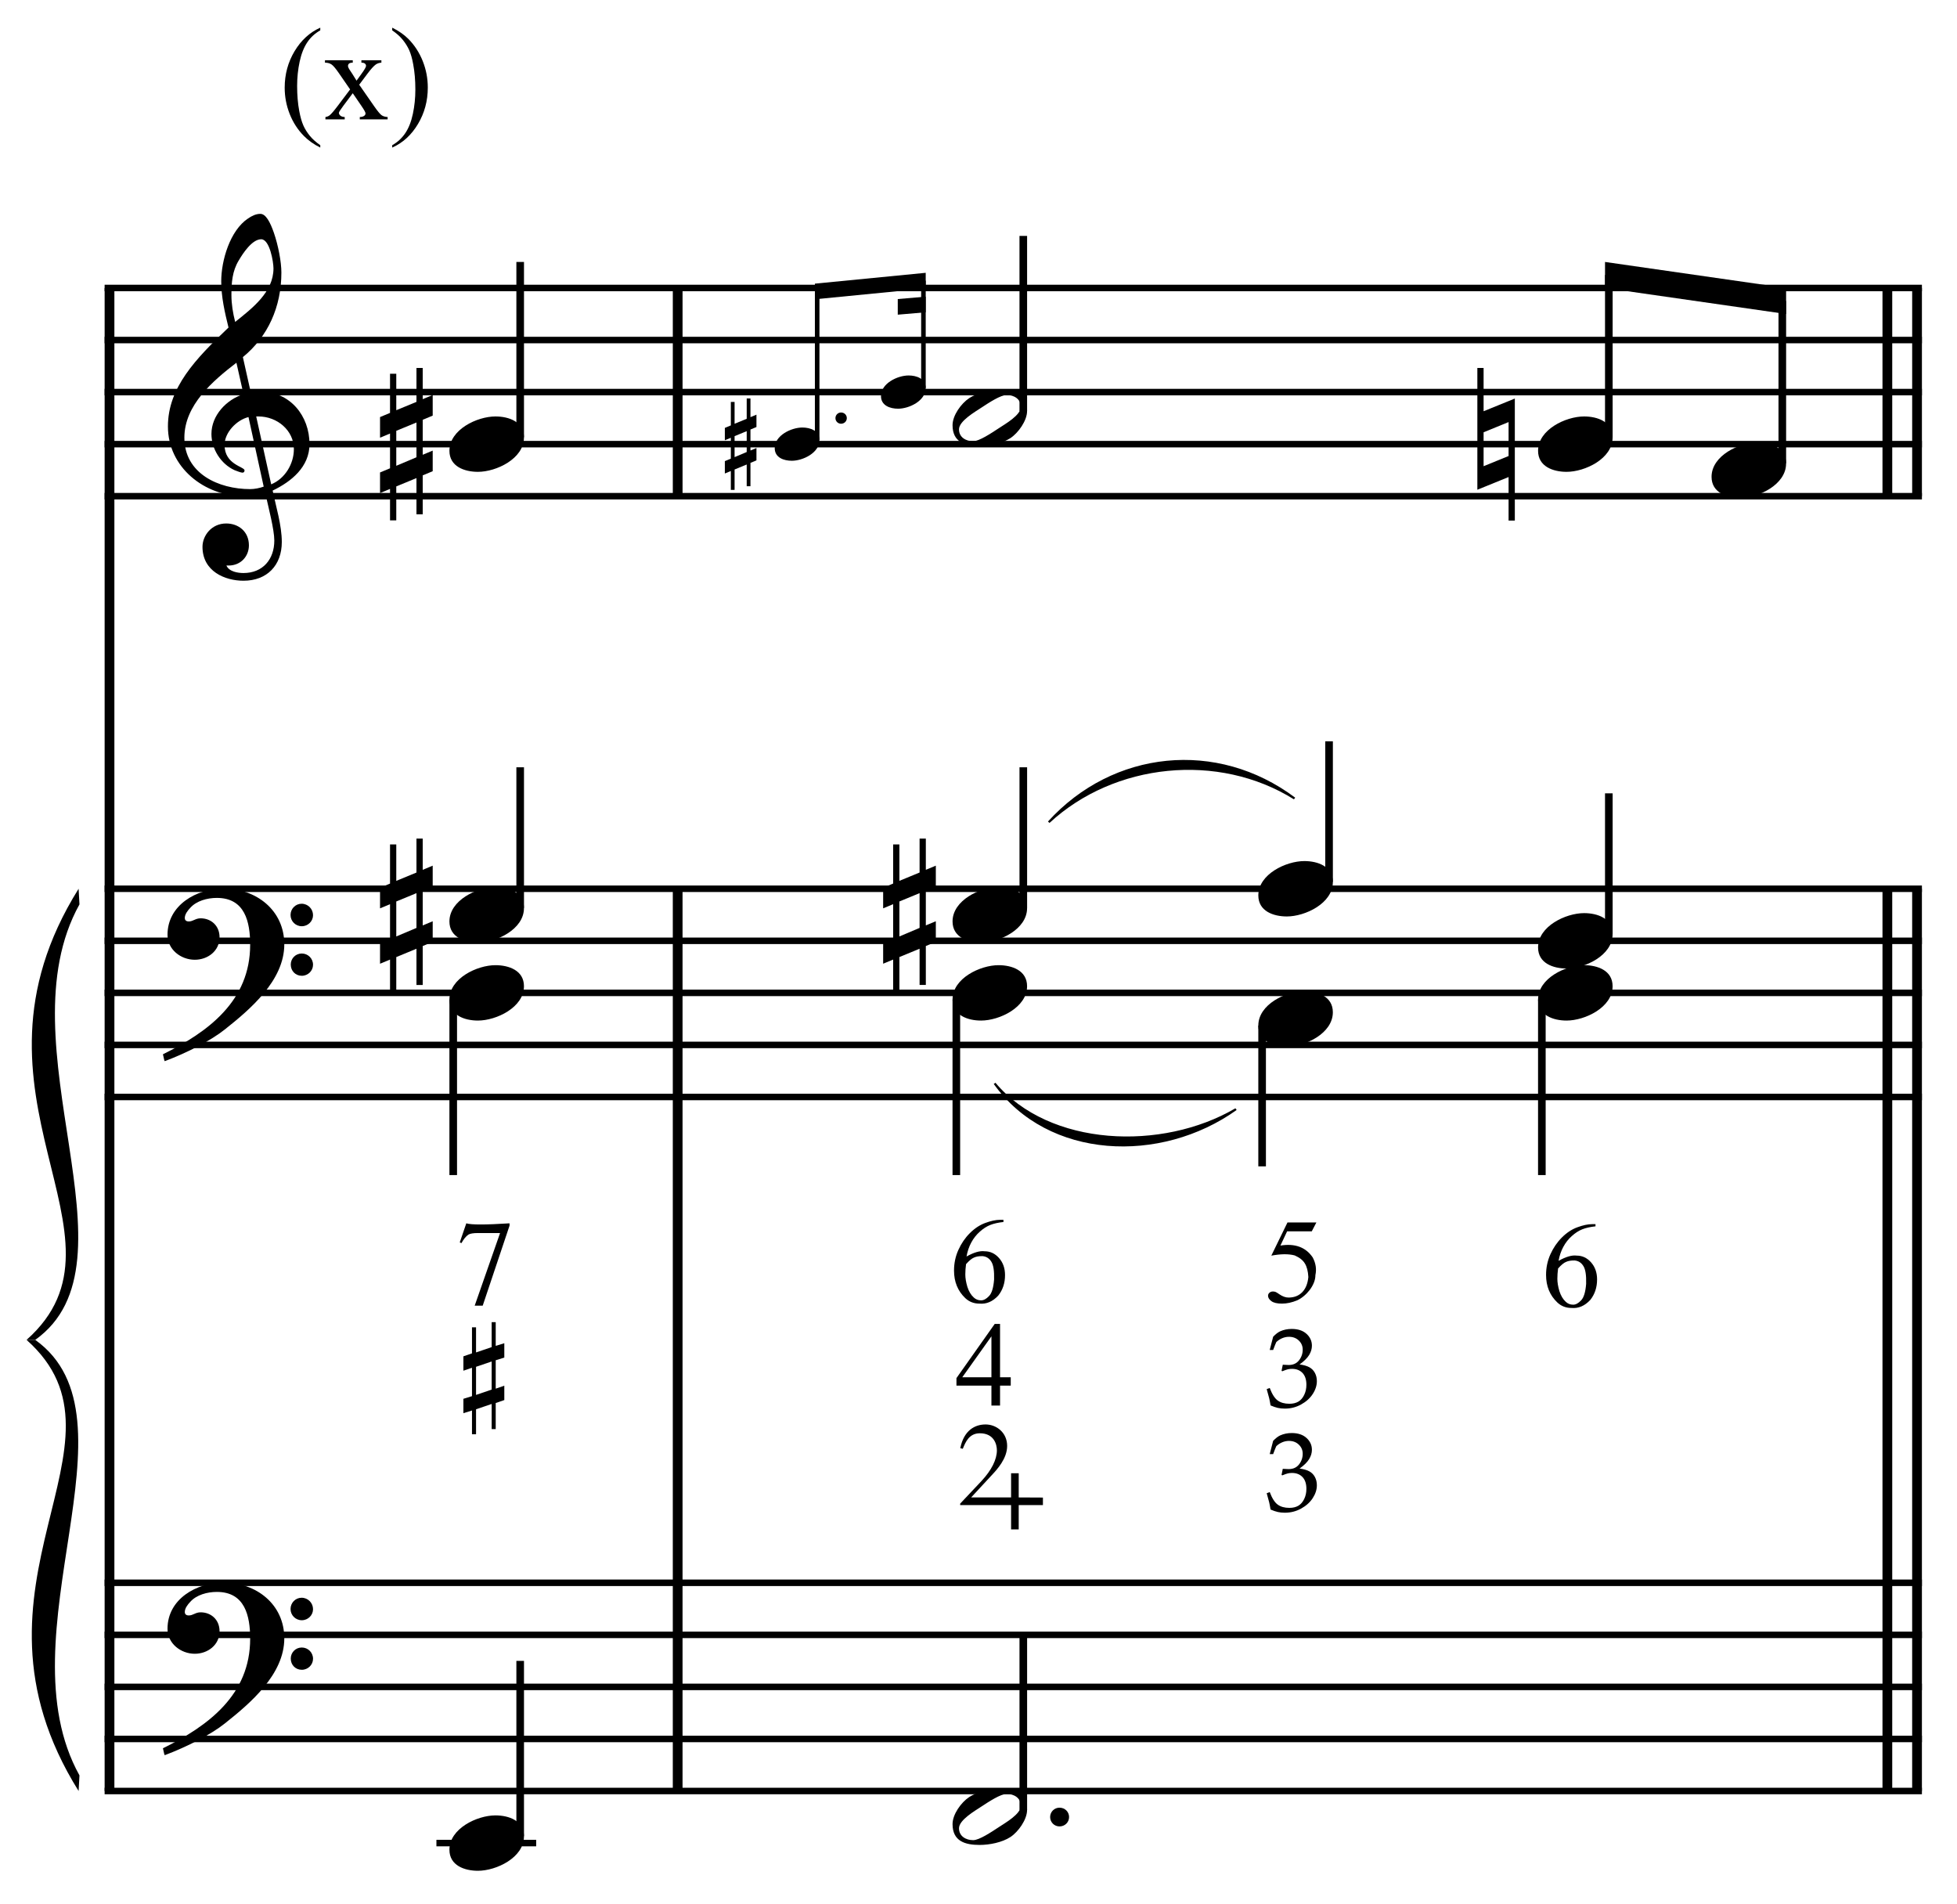 <?xml version="1.0" encoding="UTF-8" standalone="no"?>
<!DOCTYPE svg PUBLIC "-//W3C//DTD SVG 1.1//EN" "http://www.w3.org/Graphics/SVG/1.1/DTD/svg11.dtd">
<svg width="100%" height="100%" viewBox="0 0 803 781" version="1.1" xmlns="http://www.w3.org/2000/svg" xmlns:xlink="http://www.w3.org/1999/xlink" xml:space="preserve" xmlns:serif="http://www.serif.com/" style="fill-rule:evenodd;clip-rule:evenodd;stroke-miterlimit:10;">
    <g id="Trim" transform="matrix(4.167,0,0,4.167,0,0)">
        <g transform="matrix(0,1,1,0,-580.621,-6.186)">
            <path d="M34.54,591.404L182.525,591.404" style="fill:none;fill-rule:nonzero;stroke:black;stroke-width:0.96px;"/>
        </g>
        <g transform="matrix(0,1,1,0,-495.098,-32.559)">
            <path d="M120.064,561.828L208.897,561.828" style="fill:none;fill-rule:nonzero;stroke:black;stroke-width:0.96px;"/>
        </g>
        <g transform="matrix(0,1,1,0,-588.415,-125.876)">
            <path d="M154.231,655.146L174.731,655.146" style="fill:none;fill-rule:nonzero;stroke:black;stroke-width:0.96px;"/>
        </g>
        <g transform="matrix(0,1,1,0,-373.059,-154.598)">
            <path d="M242.103,561.828L330.936,561.828" style="fill:none;fill-rule:nonzero;stroke:black;stroke-width:0.96px;"/>
        </g>
        <g transform="matrix(0,1,1,0,-375.981,-151.675)">
            <path d="M239.18,561.828L328.013,561.828" style="fill:none;fill-rule:nonzero;stroke:black;stroke-width:0.96px;"/>
        </g>
        <g transform="matrix(0,1,1,0,-466.376,-247.915)">
            <path d="M276.27,655.146L296.77,655.146" style="fill:none;fill-rule:nonzero;stroke:black;stroke-width:0.96px;"/>
        </g>
        <g transform="matrix(0,1,1,0,-469.299,-244.992)">
            <path d="M273.347,655.146L293.847,655.146" style="fill:none;fill-rule:nonzero;stroke:black;stroke-width:0.96px;"/>
        </g>
        <g>
            <path d="M30.476,43.729C30.476,40.941 28.569,38.563 25.658,38.563C25.33,38.563 25.023,38.584 24.695,38.645L23.916,35.16C26.376,33.151 27.708,30.22 27.708,26.837C27.708,25.792 27.401,24.172 26.97,22.922C26.601,21.856 26.171,21.056 25.638,21.056C25.187,21.056 24.797,21.261 24.428,21.507C22.645,22.696 21.784,25.648 21.784,27.698C21.784,29.236 22.132,30.753 22.501,32.249C19.242,35.345 16.536,38.174 16.536,41.987C16.536,46.025 20.144,48.854 23.998,48.854C24.715,48.854 25.453,48.793 26.13,48.588C26.437,49.982 27.011,52.134 27.011,53.221C27.011,55.066 25.884,56.419 23.977,56.419C23.444,56.419 22.563,56.296 22.296,55.681L22.501,55.681C23.731,55.681 24.51,54.758 24.51,53.692C24.51,52.319 23.465,51.54 22.276,51.54C20.82,51.54 19.939,52.749 19.939,53.836C19.939,56.255 22.153,57.177 23.977,57.177C26.294,57.177 27.749,55.66 27.749,53.364C27.749,51.724 27.175,49.879 26.847,48.301C28.692,47.419 30.476,45.964 30.476,43.729ZM26.929,26.427C26.929,28.744 24.879,30.322 23.157,31.696C22.932,30.814 22.788,29.933 22.788,29.031C22.788,27.842 22.87,26.694 23.506,25.648C23.916,24.951 24.818,23.557 25.72,23.557C26.56,23.557 26.929,25.792 26.929,26.427ZM25.966,47.911C25.576,48.055 25.064,48.157 24.633,48.157C21.538,48.157 18.155,46.64 18.155,43.094C18.155,39.875 20.984,37.477 23.28,35.714L23.977,38.809C22.296,39.342 20.82,40.9 20.82,42.725C20.82,44.201 21.743,45.677 23.096,46.292C23.26,46.353 23.711,46.538 23.875,46.538C24.018,46.538 24.08,46.435 24.08,46.312C24.08,45.943 22.112,45.759 22.112,43.811C22.112,42.581 23.301,41.351 24.469,41.064L25.966,47.911ZM28.938,44.221C28.938,45.677 28.057,47.132 26.704,47.686L25.228,41.003L25.453,41.003C27.298,41.003 28.938,42.376 28.938,44.221Z" style="fill-rule:nonzero;"/>
            <path d="M27.995,92.978C27.995,89.616 25.228,87.484 22.009,87.484C19.365,87.484 16.495,89.103 16.495,92.035C16.495,93.49 17.807,94.495 19.18,94.495C20.451,94.495 21.62,93.634 21.62,92.281C21.62,91.133 20.779,90.415 19.754,90.415C19.242,90.415 19.016,90.723 18.586,90.723C18.299,90.723 18.196,90.559 18.196,90.395C18.196,90.005 18.483,89.657 18.729,89.39C19.344,88.693 20.41,88.406 21.353,88.406C24.121,88.406 24.633,90.764 24.633,93.019C24.633,98.533 20.533,101.588 16.044,103.802C16.187,104.396 16.167,104.417 16.228,104.478C18.463,103.638 20.8,102.428 22.132,101.362C24.613,99.394 27.995,96.545 27.995,92.978ZM30.824,90.108C30.824,89.493 30.332,88.98 29.697,88.98C29.102,88.98 28.61,89.472 28.61,90.087C28.61,90.702 29.102,91.194 29.717,91.194C30.332,91.194 30.824,90.702 30.824,90.108ZM30.824,94.987C30.824,94.372 30.332,93.88 29.717,93.88C29.102,93.88 28.631,94.372 28.631,94.966C28.631,95.602 29.102,96.073 29.717,96.073C30.332,96.073 30.824,95.581 30.824,94.987Z" style="fill-rule:nonzero;"/>
            <path d="M27.995,161.308C27.995,157.946 25.228,155.814 22.009,155.814C19.365,155.814 16.495,157.433 16.495,160.365C16.495,161.82 17.807,162.825 19.18,162.825C20.451,162.825 21.62,161.964 21.62,160.611C21.62,159.463 20.779,158.745 19.754,158.745C19.242,158.745 19.016,159.053 18.586,159.053C18.299,159.053 18.196,158.889 18.196,158.725C18.196,158.335 18.483,157.987 18.729,157.72C19.344,157.023 20.41,156.736 21.353,156.736C24.121,156.736 24.633,159.094 24.633,161.349C24.633,166.863 20.533,169.918 16.044,172.132C16.187,172.726 16.167,172.747 16.228,172.808C18.463,171.968 20.8,170.758 22.132,169.692C24.613,167.724 27.995,164.875 27.995,161.308ZM30.824,158.438C30.824,157.823 30.332,157.31 29.697,157.31C29.102,157.31 28.61,157.802 28.61,158.417C28.61,159.032 29.102,159.524 29.717,159.524C30.332,159.524 30.824,159.032 30.824,158.438ZM30.824,163.317C30.824,162.702 30.332,162.21 29.717,162.21C29.102,162.21 28.631,162.702 28.631,163.296C28.631,163.932 29.102,164.403 29.717,164.403C30.332,164.403 30.824,163.911 30.824,163.317Z" style="fill-rule:nonzero;"/>
        </g>
        <g transform="matrix(1,0,0,1,-97.75,-637.042)">
            <path d="M108.052,665.396L287,665.396" style="fill:none;fill-rule:nonzero;stroke:black;stroke-width:0.64px;"/>
        </g>
        <g transform="matrix(1,0,0,1,-97.75,-626.792)">
            <path d="M108.052,660.271L287,660.271" style="fill:none;fill-rule:nonzero;stroke:black;stroke-width:0.64px;"/>
        </g>
        <g transform="matrix(1,0,0,1,-97.75,-616.542)">
            <path d="M108.052,655.146L287,655.146" style="fill:none;fill-rule:nonzero;stroke:black;stroke-width:0.64px;"/>
        </g>
        <g transform="matrix(1,0,0,1,-97.75,-606.292)">
            <path d="M108.052,650.021L287,650.021" style="fill:none;fill-rule:nonzero;stroke:black;stroke-width:0.64px;"/>
        </g>
        <g transform="matrix(1,0,0,1,-97.75,-596.042)">
            <path d="M108.052,644.896L287,644.896" style="fill:none;fill-rule:nonzero;stroke:black;stroke-width:0.64px;"/>
        </g>
        <g transform="matrix(1,0,0,1,-97.75,-518.74)">
            <path d="M108.052,606.245L287,606.245" style="fill:none;fill-rule:nonzero;stroke:black;stroke-width:0.64px;"/>
        </g>
        <g transform="matrix(1,0,0,1,-97.75,-508.49)">
            <path d="M108.052,601.12L287,601.12" style="fill:none;fill-rule:nonzero;stroke:black;stroke-width:0.64px;"/>
        </g>
        <g transform="matrix(1,0,0,1,-97.75,-498.24)">
            <path d="M108.052,595.995L287,595.995" style="fill:none;fill-rule:nonzero;stroke:black;stroke-width:0.64px;"/>
        </g>
        <g transform="matrix(1,0,0,1,-97.75,-487.99)">
            <path d="M108.052,590.87L287,590.87" style="fill:none;fill-rule:nonzero;stroke:black;stroke-width:0.64px;"/>
        </g>
        <g transform="matrix(1,0,0,1,-97.75,-477.74)">
            <path d="M108.052,585.745L287,585.745" style="fill:none;fill-rule:nonzero;stroke:black;stroke-width:0.64px;"/>
        </g>
        <g transform="matrix(1,0,0,1,-97.75,-382.073)">
            <path d="M108.052,537.911L287,537.911" style="fill:none;fill-rule:nonzero;stroke:black;stroke-width:0.64px;"/>
        </g>
        <g transform="matrix(1,0,0,1,-97.75,-371.823)">
            <path d="M108.052,532.787L287,532.787" style="fill:none;fill-rule:nonzero;stroke:black;stroke-width:0.64px;"/>
        </g>
        <g transform="matrix(1,0,0,1,-97.75,-361.573)">
            <path d="M108.052,527.661L287,527.661" style="fill:none;fill-rule:nonzero;stroke:black;stroke-width:0.64px;"/>
        </g>
        <g transform="matrix(1,0,0,1,-97.75,-351.323)">
            <path d="M108.052,522.536L287,522.536" style="fill:none;fill-rule:nonzero;stroke:black;stroke-width:0.64px;"/>
        </g>
        <g transform="matrix(1,0,0,1,-97.75,-341.073)">
            <path d="M108.052,517.411L287,517.411" style="fill:none;fill-rule:nonzero;stroke:black;stroke-width:0.64px;"/>
        </g>
        <g transform="matrix(1,0,0,1,-97.75,-474.323)">
            <path d="M105.49,561.828C92.677,582.328 111.896,595.995 100.365,606.245L101.219,606.245C111.981,598.557 97.888,577.203 105.575,563.366" style="fill-rule:nonzero;"/>
        </g>
        <g transform="matrix(1,0,0,1,-97.75,-385.49)">
            <path d="M105.49,561.828C92.677,541.328 111.896,527.661 100.365,517.411L101.219,517.411C111.981,525.099 97.888,546.453 105.575,560.291" style="fill-rule:nonzero;"/>
        </g>
        <g transform="matrix(0,-1,-1,0,710.55,183.394)">
            <path d="M140.342,659.328L157.602,659.328" style="fill:none;fill-rule:nonzero;stroke:black;stroke-width:0.75px;"/>
        </g>
        <g transform="matrix(0,-1,-1,0,662.503,231.441)">
            <path d="M142.05,611.281L155.894,611.281" style="fill:none;fill-rule:nonzero;stroke:black;stroke-width:0.75px;"/>
        </g>
        <path d="M51.594,43.073C51.594,41.515 50.098,41.003 48.786,41.003C46.982,41.003 44.255,42.294 44.255,44.385C44.255,45.943 45.752,46.456 47.064,46.456C48.868,46.456 51.594,45.164 51.594,43.073Z" style="fill-rule:nonzero;"/>
        <g>
            <path d="M42.608,46.394L42.608,44.365L41.624,44.775L41.624,41.331L42.608,40.921L42.608,38.891L41.624,39.301L41.624,36.226L41.009,36.226L41.009,39.568L39.021,40.388L39.021,36.8L38.406,36.8L38.406,40.654L37.422,41.064L37.422,43.094L38.406,42.684L38.406,46.107L37.422,46.517L37.422,48.547L38.406,48.137L38.406,51.232L39.021,51.232L39.021,47.891L41.009,47.071L41.009,50.638L41.624,50.638L41.624,46.804L42.608,46.394ZM41.009,45.021L39.021,45.861L39.021,42.417L41.009,41.597L41.009,45.021Z" style="fill-rule:nonzero;"/>
            <path d="M42.608,92.734L42.608,90.705L41.624,91.115L41.624,87.671L42.608,87.261L42.608,85.231L41.624,85.641L41.624,82.566L41.009,82.566L41.009,85.908L39.021,86.728L39.021,83.14L38.406,83.14L38.406,86.994L37.422,87.404L37.422,89.434L38.406,89.024L38.406,92.447L37.422,92.857L37.422,94.887L38.406,94.477L38.406,97.572L39.021,97.572L39.021,94.231L41.009,93.411L41.009,96.978L41.624,96.978L41.624,93.144L42.608,92.734ZM41.009,91.361L39.021,92.201L39.021,88.757L41.009,87.937L41.009,91.361Z" style="fill-rule:nonzero;"/>
            <path d="M51.594,89.413C51.594,87.855 50.098,87.343 48.786,87.343C46.982,87.343 44.255,88.634 44.255,90.725C44.255,92.283 45.752,92.796 47.064,92.796C48.868,92.796 51.594,91.504 51.594,89.413Z" style="fill-rule:nonzero;"/>
        </g>
        <g transform="matrix(0,1,1,0,-542.068,-35.326)">
            <path d="M133.739,586.697L151.019,586.697" style="fill:none;fill-rule:nonzero;stroke:black;stroke-width:0.75px;"/>
        </g>
        <g transform="matrix(0,-1,-1,0,572.816,321.128)">
            <path d="M140.342,521.594L157.602,521.594" style="fill:none;fill-rule:nonzero;stroke:black;stroke-width:0.75px;"/>
        </g>
        <g transform="matrix(1,0,0,1,-97.75,-330.823)">
            <path d="M140.724,512.287L150.547,512.287" style="fill:none;fill-rule:nonzero;stroke:black;stroke-width:0.64px;"/>
        </g>
        <g>
            <path d="M51.594,97.099C51.594,95.541 50.098,95.029 48.786,95.029C46.982,95.029 44.255,96.32 44.255,98.411C44.255,99.969 45.752,100.482 47.064,100.482C48.868,100.482 51.594,99.19 51.594,97.099Z" style="fill-rule:nonzero;"/>
            <path d="M51.594,180.809C51.594,179.251 50.098,178.739 48.786,178.739C46.982,178.739 44.255,180.03 44.255,182.121C44.255,183.679 45.752,184.192 47.064,184.192C48.868,184.192 51.594,182.9 51.594,180.809Z" style="fill-rule:nonzero;"/>
        </g>
        <g>
            <path d="M45.917,120.445C46.38,120.597 47.799,120.597 50.175,120.445L50.175,120.672L47.532,128.553L46.743,128.553L49.242,121.402L47.065,121.402C46.611,121.402 46.296,121.454 46.121,121.557C45.874,121.733 45.646,122.012 45.439,122.394L45.272,122.323L45.917,120.445Z" style="fill-rule:nonzero;"/>
            <path d="M48.413,134.049L46.876,134.571L46.876,137.339L48.413,136.816L48.413,134.049ZM48.813,130.174L48.813,132.511L49.659,132.25L49.659,133.664L48.813,133.926L48.813,136.724L49.659,136.432L49.659,137.846L48.813,138.138L48.813,140.706L48.413,140.706L48.413,138.231L46.876,138.753L46.876,141.213L46.476,141.213L46.476,138.876L45.63,139.138L45.63,137.723L46.476,137.462L46.476,134.664L45.63,134.956L45.63,133.541L46.476,133.249L46.476,130.682L46.876,130.682L46.876,133.157L48.413,132.634L48.413,130.174L48.813,130.174Z" style="fill-rule:nonzero;"/>
        </g>
        <g>
            <path d="M83.385,41.167C83.385,40.859 83.139,40.613 82.819,40.613C82.512,40.613 82.266,40.859 82.266,41.167C82.266,41.474 82.512,41.72 82.819,41.72C83.139,41.72 83.385,41.474 83.385,41.167Z" style="fill-rule:nonzero;"/>
            <path d="M80.69,43.336C80.69,42.401 79.792,42.093 79.005,42.093C77.922,42.093 76.286,42.868 76.286,44.123C76.286,45.058 77.184,45.365 77.972,45.365C79.054,45.365 80.69,44.59 80.69,43.336Z" style="fill-rule:nonzero;"/>
        </g>
        <path d="M74.487,45.328L74.487,44.11L73.897,44.356L73.897,42.29L74.487,42.044L74.487,40.826L73.897,41.072L73.897,39.227L73.528,39.227L73.528,41.232L72.334,41.724L72.334,39.572L71.965,39.572L71.965,41.884L71.375,42.13L71.375,43.348L71.965,43.102L71.965,45.156L71.375,45.402L71.375,46.62L71.965,46.374L71.965,48.231L72.334,48.231L72.334,46.226L73.528,45.734L73.528,47.874L73.897,47.874L73.897,45.574L74.487,45.328ZM73.528,44.504L72.334,45.008L72.334,42.942L73.528,42.45L73.528,44.504Z" style="fill-rule:nonzero;"/>
        <path d="M91.153,38.211C91.153,37.276 90.256,36.968 89.468,36.968C88.386,36.968 86.75,37.743 86.75,38.998C86.75,39.933 87.648,40.24 88.435,40.24C89.518,40.24 91.153,39.465 91.153,38.211Z" style="fill-rule:nonzero;"/>
        <g transform="matrix(0,-1,-1,0,738.207,214.226)">
            <path d="M170.904,657.741L185.529,657.741" style="fill:none;fill-rule:nonzero;stroke:black;stroke-width:0.45px;"/>
        </g>
        <g transform="matrix(0,-1,-1,0,751.767,221.593)">
            <path d="M183.396,660.837L193.964,660.837" style="fill:none;fill-rule:nonzero;stroke:black;stroke-width:0.45px;"/>
        </g>
        <g transform="matrix(1,0,0,1,-97.75,-637.425)">
            <path d="M188.904,664.285L177.994,665.352L177.994,666.891L188.904,665.823" style="fill-rule:nonzero;"/>
        </g>
        <g transform="matrix(1,0,0,1,-97.75,-633.56)">
            <path d="M188.904,662.768L186.152,663.004L186.152,664.542L188.904,664.306" style="fill-rule:nonzero;"/>
        </g>
        <g transform="matrix(0,-1,-1,0,762.664,230.363)">
            <path d="M189.894,661.901L207.134,661.901" style="fill:none;fill-rule:nonzero;stroke:black;stroke-width:0.75px;"/>
        </g>
        <path d="M101.136,40.47C101.136,38.789 99.885,38.42 98.471,38.42C97.528,38.42 96.236,38.666 95.437,39.199C94.637,39.732 93.797,40.9 93.797,41.864C93.797,43.545 95.027,43.914 96.462,43.914C97.446,43.914 98.676,43.668 99.496,43.135C100.275,42.622 101.136,41.413 101.136,40.47ZM100.521,40.06C100.521,40.88 98.983,41.741 98.368,42.151C97.589,42.663 96.421,43.442 95.826,43.442C95.109,43.442 94.432,43.053 94.432,42.274C94.432,41.454 96.011,40.552 96.626,40.142C97.405,39.629 98.532,38.891 99.127,38.891C99.844,38.891 100.521,39.281 100.521,40.06Z" style="fill-rule:nonzero;"/>
        <path d="M158.792,43.073C158.792,41.515 157.296,41.003 155.984,41.003C154.18,41.003 151.453,42.294 151.453,44.385C151.453,45.943 152.95,46.456 154.262,46.456C156.066,46.456 158.792,45.164 158.792,43.073Z" style="fill-rule:nonzero;"/>
        <g>
            <path d="M149.164,51.253L149.164,39.24L146.089,40.49L146.089,36.226L145.474,36.226L145.474,48.219L148.549,46.968L148.549,51.253L149.164,51.253ZM148.549,44.898L146.089,45.902L146.089,42.561L148.549,41.556L148.549,44.898Z" style="fill-rule:nonzero;"/>
            <path d="M175.875,45.636C175.875,44.078 174.379,43.565 173.067,43.565C171.263,43.565 168.536,44.857 168.536,46.948C168.536,48.506 170.033,49.018 171.345,49.018C173.149,49.018 175.875,47.727 175.875,45.636Z" style="fill-rule:nonzero;"/>
        </g>
        <g transform="matrix(0,-1,-1,0,817.108,291.232)">
            <path d="M248.18,658.688L264.159,658.688" style="fill:none;fill-rule:nonzero;stroke:black;stroke-width:0.75px;"/>
        </g>
        <g transform="matrix(0,-1,-1,0,831.628,310.878)">
            <path d="M265.264,656.125L281.243,656.125" style="fill:none;fill-rule:nonzero;stroke:black;stroke-width:0.75px;"/>
        </g>
        <g transform="matrix(1,0,0,1,-97.75,-637.042)">
            <path d="M273.627,665.396L255.796,662.833L255.796,665.396L273.627,667.958" style="fill-rule:nonzero;"/>
        </g>
        <g transform="matrix(0,-1,-1,0,712.045,280.982)">
            <path d="M191.592,611.281L205.435,611.281" style="fill:none;fill-rule:nonzero;stroke:black;stroke-width:0.75px;"/>
        </g>
        <g transform="matrix(0,-1,-1,0,744.717,308.529)">
            <path d="M221.701,613.844L235.545,613.844" style="fill:none;fill-rule:nonzero;stroke:black;stroke-width:0.75px;"/>
        </g>
        <g transform="matrix(0,-1,-1,0,767.139,341.201)">
            <path d="M249.248,608.719L263.092,608.719" style="fill:none;fill-rule:nonzero;stroke:black;stroke-width:0.75px;"/>
        </g>
        <path d="M101.136,89.412C101.136,87.854 99.639,87.341 98.327,87.341C96.523,87.341 93.797,88.633 93.797,90.724C93.797,92.282 95.293,92.794 96.605,92.794C98.409,92.794 101.136,91.503 101.136,89.412Z" style="fill-rule:nonzero;"/>
        <path d="M92.15,92.733L92.15,90.703L91.166,91.113L91.166,87.669L92.15,87.259L92.15,85.23L91.166,85.64L91.166,82.565L90.551,82.565L90.551,85.906L88.562,86.726L88.562,83.139L87.947,83.139L87.947,86.993L86.963,87.403L86.963,89.432L87.947,89.022L87.947,92.446L86.963,92.856L86.963,94.885L87.947,94.475L87.947,97.571L88.562,97.571L88.562,94.229L90.551,93.409L90.551,96.976L91.166,96.976L91.166,93.143L92.15,92.733ZM90.551,91.359L88.562,92.2L88.562,88.756L90.551,87.936L90.551,91.359Z" style="fill-rule:nonzero;"/>
        <g>
            <path d="M131.245,86.849C131.245,85.291 129.749,84.779 128.437,84.779C126.633,84.779 123.906,86.07 123.906,88.161C123.906,89.719 125.403,90.232 126.715,90.232C128.519,90.232 131.245,88.94 131.245,86.849Z" style="fill-rule:nonzero;"/>
            <path d="M158.792,91.974C158.792,90.416 157.296,89.904 155.984,89.904C154.18,89.904 151.453,91.195 151.453,93.286C151.453,94.844 152.95,95.357 154.262,95.357C156.066,95.357 158.792,94.065 158.792,91.974Z" style="fill-rule:nonzero;"/>
        </g>
        <g transform="matrix(0,1,1,0,-492.527,-84.868)">
            <path d="M183.281,586.697L200.561,586.697" style="fill:none;fill-rule:nonzero;stroke:black;stroke-width:0.75px;"/>
        </g>
        <g transform="matrix(0,1,1,0,-461.563,-114.123)">
            <path d="M215.098,585.843L228.962,585.843" style="fill:none;fill-rule:nonzero;stroke:black;stroke-width:0.75px;"/>
        </g>
        <g transform="matrix(0,1,1,0,-434.871,-142.524)">
            <path d="M240.937,586.697L258.217,586.697" style="fill:none;fill-rule:nonzero;stroke:black;stroke-width:0.75px;"/>
        </g>
        <g>
            <path d="M101.136,97.099C101.136,95.541 99.639,95.029 98.327,95.029C96.523,95.029 93.797,96.32 93.797,98.411C93.797,99.969 95.293,100.482 96.605,100.482C98.409,100.482 101.136,99.19 101.136,97.099Z" style="fill-rule:nonzero;"/>
            <path d="M131.245,99.662C131.245,98.104 129.749,97.591 128.437,97.591C126.633,97.591 123.906,98.883 123.906,100.974C123.906,102.532 125.403,103.044 126.715,103.044C128.519,103.044 131.245,101.753 131.245,99.662Z" style="fill-rule:nonzero;"/>
        </g>
        <path d="M158.792,97.099C158.792,95.541 157.296,95.029 155.984,95.029C154.18,95.029 151.453,96.32 151.453,98.411C151.453,99.969 152.95,100.482 154.262,100.482C156.066,100.482 158.792,99.19 158.792,97.099Z" style="fill-rule:nonzero;"/>
        <path d="M105.272,178.901C105.272,178.389 104.862,177.979 104.329,177.979C103.816,177.979 103.406,178.389 103.406,178.901C103.406,179.414 103.816,179.824 104.329,179.824C104.862,179.824 105.272,179.414 105.272,178.901Z" style="fill-rule:nonzero;"/>
        <g transform="matrix(0,-1,-1,0,624.93,368.097)">
            <path d="M189.894,524.166L207.134,524.166" style="fill:none;fill-rule:nonzero;stroke:black;stroke-width:0.75px;"/>
        </g>
        <path d="M101.136,178.204C101.136,176.523 99.885,176.154 98.471,176.154C97.528,176.154 96.236,176.4 95.437,176.933C94.637,177.466 93.797,178.635 93.797,179.598C93.797,181.279 95.027,181.648 96.462,181.648C97.446,181.648 98.676,181.402 99.496,180.869C100.275,180.357 101.136,179.147 101.136,178.204ZM100.521,177.794C100.521,178.614 98.983,179.475 98.368,179.885C97.589,180.398 96.421,181.177 95.826,181.177C95.109,181.177 94.432,180.787 94.432,180.008C94.432,179.188 96.011,178.286 96.626,177.876C97.405,177.364 98.532,176.626 99.127,176.626C99.844,176.626 100.521,177.015 100.521,177.794Z" style="fill-rule:nonzero;"/>
        <path d="M99.527,135.602L99.527,136.427L98.474,136.427L98.474,138.388L97.625,138.388L97.625,136.427L94.181,136.427L94.181,135.685L97.948,130.352L98.474,130.352L98.474,135.602L99.527,135.602ZM97.625,135.602L97.625,131.572L94.755,135.602L97.625,135.602Z" style="fill-rule:nonzero;"/>
        <path d="M98.809,120.1L98.809,120.315C98.291,120.371 97.856,120.469 97.506,120.608C97.155,120.748 96.812,120.969 96.477,121.272C96.142,121.567 95.863,121.922 95.64,122.336C95.417,122.751 95.261,123.209 95.174,123.712C95.899,123.305 96.493,123.134 96.956,123.197C97.506,123.197 97.976,123.417 98.367,123.855C98.765,124.302 98.965,124.864 98.965,125.541C98.965,126.331 98.741,127.004 98.295,127.562C97.745,128.152 97.127,128.415 96.441,128.351C95.899,128.351 95.437,128.172 95.054,127.813C94.313,127.112 93.942,126.207 93.942,125.099C93.942,124.373 94.086,123.694 94.373,123.06C94.66,122.426 95.034,121.878 95.497,121.416C95.967,120.945 96.473,120.61 97.015,120.411C97.573,120.204 98.06,120.1 98.474,120.1L98.809,120.1ZM95.126,124.465C95.078,124.816 95.054,125.155 95.054,125.481C95.054,125.84 95.122,126.247 95.257,126.701C95.401,127.148 95.608,127.494 95.879,127.742C96.079,127.933 96.322,128.029 96.609,128.029C96.864,128.029 97.123,127.889 97.386,127.61C97.657,127.339 97.825,126.793 97.888,125.972C97.912,125.143 97.825,124.565 97.625,124.238C97.418,123.895 97.127,123.708 96.752,123.676C96.409,123.668 96.126,123.716 95.903,123.819C95.688,123.907 95.429,124.122 95.126,124.465Z" style="fill-rule:nonzero;"/>
        <path d="M125.111,148.624C125.06,148.316 125.015,148.08 124.975,147.913C124.95,147.809 124.869,147.51 124.731,147.019L125.029,146.905C125.257,147.512 125.518,147.923 125.813,148.138C126.108,148.353 126.492,148.461 126.965,148.461C127.312,148.461 127.604,148.392 127.841,148.255C128.077,148.118 128.27,147.899 128.418,147.599C128.566,147.299 128.64,146.961 128.64,146.585C128.64,146.083 128.512,145.697 128.256,145.427C127.999,145.158 127.654,145.023 127.22,145.023C127.075,145.023 126.941,145.038 126.816,145.067C126.691,145.096 126.506,145.161 126.26,145.262L126.195,145.208L126.314,144.617C126.604,144.635 126.797,144.644 126.895,144.644C127.336,144.644 127.676,144.489 127.917,144.18C128.157,143.871 128.277,143.522 128.277,143.131C128.277,142.781 128.15,142.482 127.895,142.237C127.64,141.991 127.318,141.868 126.927,141.868C126.692,141.868 126.466,141.915 126.249,142.009C126.033,142.103 125.841,142.229 125.675,142.388C125.61,142.526 125.507,142.784 125.366,143.164L125.029,143.164L125.366,141.862C125.608,141.609 125.836,141.432 126.049,141.331C126.399,141.172 126.783,141.093 127.198,141.093C127.809,141.093 128.293,141.253 128.649,141.575C129.005,141.897 129.183,142.287 129.183,142.746C129.183,143.057 129.091,143.363 128.906,143.665C128.722,143.967 128.409,144.275 127.968,144.59C128.377,144.644 128.699,144.737 128.936,144.869C129.173,145.001 129.354,145.187 129.481,145.427C129.607,145.668 129.671,145.936 129.671,146.233C129.671,146.663 129.535,147.086 129.264,147.501C128.993,147.917 128.612,148.26 128.12,148.531C127.628,148.803 127.095,148.938 126.52,148.938C126.267,148.938 126.036,148.915 125.826,148.868C125.617,148.821 125.378,148.739 125.111,148.624Z" style="fill-rule:nonzero;"/>
        <path d="M125.111,138.374C125.06,138.066 125.015,137.83 124.975,137.663C124.95,137.559 124.869,137.26 124.731,136.769L125.029,136.655C125.257,137.262 125.518,137.673 125.813,137.888C126.108,138.103 126.492,138.211 126.965,138.211C127.312,138.211 127.604,138.142 127.841,138.005C128.077,137.868 128.27,137.649 128.418,137.349C128.566,137.049 128.64,136.711 128.64,136.335C128.64,135.833 128.512,135.447 128.256,135.177C127.999,134.908 127.654,134.773 127.22,134.773C127.075,134.773 126.941,134.788 126.816,134.817C126.691,134.846 126.506,134.911 126.26,135.012L126.195,134.958L126.314,134.367C126.604,134.385 126.797,134.394 126.895,134.394C127.336,134.394 127.676,134.239 127.917,133.93C128.157,133.621 128.277,133.272 128.277,132.881C128.277,132.531 128.15,132.232 127.895,131.987C127.64,131.741 127.318,131.618 126.927,131.618C126.692,131.618 126.466,131.665 126.249,131.759C126.033,131.853 125.841,131.979 125.675,132.138C125.61,132.276 125.507,132.534 125.366,132.914L125.029,132.914L125.366,131.612C125.608,131.359 125.836,131.182 126.049,131.081C126.399,130.922 126.783,130.843 127.198,130.843C127.809,130.843 128.293,131.003 128.649,131.325C129.005,131.647 129.183,132.037 129.183,132.496C129.183,132.807 129.091,133.113 128.906,133.415C128.722,133.717 128.409,134.025 127.968,134.34C128.377,134.394 128.699,134.487 128.936,134.619C129.173,134.751 129.354,134.937 129.481,135.177C129.607,135.418 129.671,135.686 129.671,135.983C129.671,136.413 129.535,136.836 129.264,137.251C128.993,137.667 128.612,138.01 128.12,138.281C127.628,138.553 127.095,138.688 126.52,138.688C126.267,138.688 126.036,138.665 125.826,138.618C125.617,138.571 125.378,138.489 125.111,138.374Z" style="fill-rule:nonzero;"/>
        <g>
            <path d="M129.622,120.363L129.168,121.236L126.74,121.236L126.083,122.635C127.518,122.404 128.578,122.795 129.264,123.807C129.567,124.381 129.654,124.959 129.527,125.541C129.527,125.796 129.475,126.05 129.371,126.301C129.268,126.552 129.132,126.787 128.965,127.006C128.797,127.225 128.606,127.425 128.391,127.604C128.175,127.783 127.956,127.925 127.733,128.029C127.207,128.244 126.709,128.351 126.238,128.351C125.76,128.351 125.411,128.27 125.192,128.106C124.973,127.943 124.863,127.766 124.863,127.574C124.863,127.463 124.909,127.365 125,127.281C125.092,127.198 125.206,127.156 125.341,127.156C125.445,127.156 125.535,127.172 125.61,127.203C125.686,127.235 125.816,127.315 125.999,127.443C126.302,127.65 126.597,127.754 126.884,127.754C127.434,127.754 127.88,127.58 128.223,127.233C128.566,126.887 128.769,126.386 128.833,125.733C128.801,125.159 128.686,124.712 128.486,124.393C128.295,124.074 127.96,123.811 127.482,123.604C126.876,123.445 126.111,123.453 125.186,123.628L126.776,120.363L129.622,120.363Z" style="fill-rule:nonzero;"/>
            <path d="M157.107,120.527L157.107,120.742C156.589,120.798 156.154,120.896 155.804,121.035C155.453,121.175 155.11,121.396 154.775,121.699C154.44,121.994 154.161,122.349 153.938,122.763C153.715,123.178 153.559,123.636 153.472,124.139C154.197,123.732 154.791,123.561 155.254,123.624C155.804,123.624 156.274,123.844 156.665,124.282C157.063,124.729 157.263,125.291 157.263,125.968C157.263,126.758 157.039,127.431 156.593,127.989C156.043,128.579 155.425,128.842 154.739,128.778C154.197,128.778 153.735,128.599 153.352,128.24C152.611,127.539 152.24,126.634 152.24,125.526C152.24,124.8 152.384,124.121 152.671,123.487C152.958,122.853 153.332,122.305 153.795,121.843C154.265,121.372 154.771,121.037 155.313,120.838C155.871,120.631 156.358,120.527 156.772,120.527L157.107,120.527ZM153.424,124.892C153.376,125.243 153.352,125.582 153.352,125.908C153.352,126.267 153.42,126.674 153.555,127.128C153.699,127.575 153.906,127.921 154.177,128.169C154.377,128.36 154.62,128.456 154.907,128.456C155.162,128.456 155.421,128.316 155.684,128.037C155.955,127.766 156.123,127.22 156.186,126.399C156.21,125.57 156.123,124.992 155.923,124.665C155.716,124.322 155.425,124.135 155.05,124.103C154.707,124.095 154.424,124.143 154.201,124.246C153.986,124.334 153.727,124.549 153.424,124.892Z" style="fill-rule:nonzero;"/>
        </g>
        <g>
            <path d="M31.537,14.295L31.537,14.53C30.898,14.209 30.365,13.832 29.938,13.4C29.328,12.787 28.858,12.063 28.528,11.229C28.198,10.396 28.033,9.53 28.033,8.633C28.033,7.321 28.357,6.125 29.004,5.044C29.652,3.962 30.496,3.189 31.537,2.724L31.537,2.99C31.017,3.278 30.589,3.672 30.255,4.171C29.921,4.67 29.671,5.303 29.506,6.069C29.341,6.835 29.258,7.635 29.258,8.468C29.258,9.374 29.328,10.197 29.468,10.938C29.578,11.521 29.711,11.99 29.868,12.344C30.024,12.697 30.235,13.036 30.499,13.362C30.764,13.688 31.11,13.999 31.537,14.295Z" style="fill-rule:nonzero;"/>
            <path d="M32,5.936L34.736,5.936L34.736,6.17C34.563,6.17 34.441,6.2 34.371,6.259C34.301,6.319 34.267,6.397 34.267,6.494C34.267,6.596 34.341,6.752 34.489,6.964C34.535,7.032 34.605,7.137 34.698,7.281L35.111,7.941L35.587,7.281C35.892,6.862 36.044,6.598 36.044,6.488C36.044,6.399 36.008,6.324 35.936,6.262C35.864,6.201 35.748,6.17 35.587,6.17L35.587,5.936L37.555,5.936L37.555,6.17C37.347,6.183 37.167,6.24 37.015,6.342C36.808,6.486 36.524,6.799 36.165,7.281L35.371,8.341L36.818,10.423C37.174,10.935 37.428,11.243 37.58,11.347C37.732,11.451 37.929,11.509 38.17,11.521L38.17,11.75L35.428,11.75L35.428,11.521C35.619,11.521 35.767,11.479 35.873,11.395C35.953,11.335 35.993,11.257 35.993,11.16C35.993,11.062 35.858,10.817 35.587,10.423L34.736,9.179L33.803,10.423C33.515,10.808 33.372,11.037 33.372,11.109C33.372,11.21 33.419,11.302 33.514,11.385C33.61,11.468 33.752,11.513 33.943,11.521L33.943,11.75L32.045,11.75L32.045,11.521C32.197,11.5 32.331,11.447 32.445,11.363C32.606,11.24 32.876,10.927 33.257,10.423L34.476,8.805L33.372,7.205C33.058,6.748 32.816,6.461 32.645,6.345C32.473,6.229 32.259,6.17 32,6.17L32,5.936Z" style="fill-rule:nonzero;"/>
            <path d="M38.621,2.99L38.621,2.724C39.264,3.041 39.8,3.416 40.227,3.847C40.832,4.465 41.3,5.19 41.63,6.021C41.96,6.853 42.125,7.719 42.125,8.621C42.125,9.932 41.802,11.129 41.157,12.21C40.512,13.291 39.666,14.065 38.621,14.53L38.621,14.295C39.142,14.003 39.57,13.609 39.906,13.112C40.243,12.614 40.492,11.982 40.655,11.214C40.818,10.446 40.9,9.645 40.9,8.811C40.9,7.91 40.83,7.087 40.69,6.342C40.585,5.758 40.452,5.29 40.294,4.939C40.135,4.588 39.924,4.249 39.662,3.923C39.4,3.597 39.053,3.286 38.621,2.99Z" style="fill-rule:nonzero;"/>
        </g>
        <g transform="matrix(1,0,0,1,-97.75,-539.956)">
            <path d="M200.943,620.841C207.349,613.794 217.599,612.727 225.286,618.492L225.163,618.656C217.722,614.002 207.472,615.07 201.094,620.979" style="fill-rule:nonzero;"/>
        </g>
        <g transform="matrix(1,0,0,1,-97.75,-472.52)">
            <path d="M195.604,579.244C200.943,586.718 212.047,587.145 219.521,581.807L219.402,581.64C212.183,585.871 201.079,585.444 195.771,579.125" style="fill-rule:nonzero;"/>
        </g>
        <g transform="matrix(11.742,0,0,-11.742,94.547,150.581)">
            <path d="M0.427,0.268L0.092,0.268L0.266,0.456C0.31,0.503 0.394,0.594 0.394,0.7C0.394,0.812 0.304,0.88 0.213,0.88C0.125,0.88 0.031,0.832 0.001,0.681L0.022,0.676C0.044,0.73 0.074,0.806 0.165,0.806C0.283,0.806 0.308,0.714 0.308,0.663C0.308,0.588 0.265,0.498 0.178,0.405L0,0.216L0,0.204L0.427,0.204L0.427,0L0.491,0L0.491,0.204L0.694,0.204L0.694,0.267L0.491,0.268L0.491,0.471L0.427,0.471L0.427,0.268Z"/>
        </g>
    </g>
</svg>
